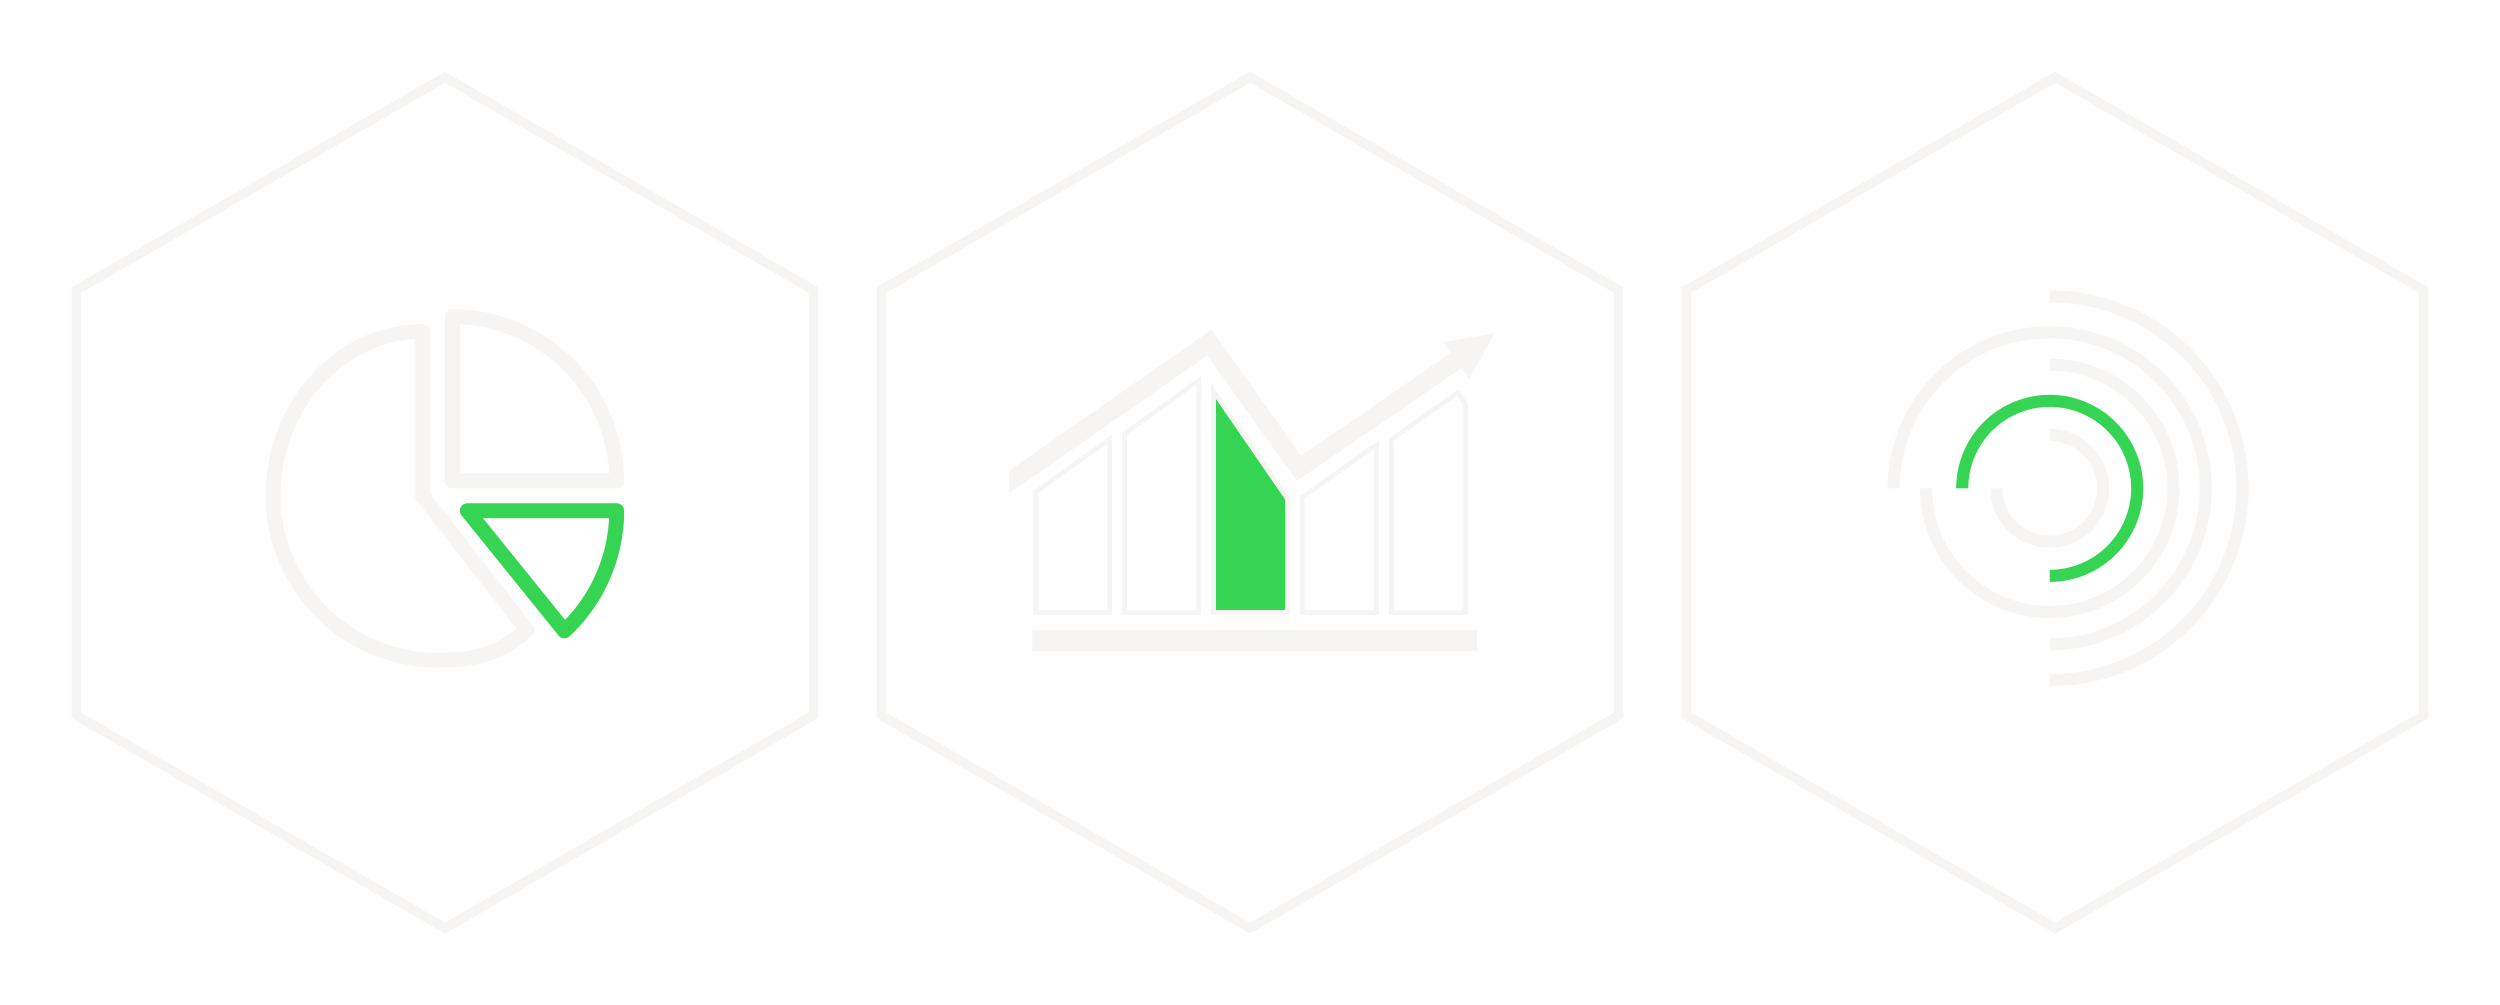 <svg xmlns="http://www.w3.org/2000/svg" width="522.956" height="210.307"><defs><filter id="a" x="168.404" y="0" width="186.148" height="210.307" filterUnits="userSpaceOnUse"><feOffset dy="3"/><feGaussianBlur stdDeviation="5" result="blur"/><feFlood flood-opacity=".2"/><feComposite operator="in" in2="blur"/><feComposite in="SourceGraphic"/></filter><filter id="b" x="0" y="0" width="186.148" height="210.307" filterUnits="userSpaceOnUse"><feOffset dy="3"/><feGaussianBlur stdDeviation="5" result="blur-2"/><feFlood flood-opacity=".2"/><feComposite operator="in" in2="blur-2"/><feComposite in="SourceGraphic"/></filter><filter id="c" x="336.808" y="0" width="186.148" height="210.307" filterUnits="userSpaceOnUse"><feOffset dy="3"/><feGaussianBlur stdDeviation="5" result="blur-3"/><feFlood flood-opacity=".2"/><feComposite operator="in" in2="blur-3"/><feComposite in="SourceGraphic"/></filter></defs><g data-name="ill: Targeted Data Visualizations"><g data-name="Сгруппировать 6979"><g transform="translate(.004 .005)" filter="url(#a)"><path data-name="Контур 8609" d="M184.402 57.65l77.072-44.5 77.076 44.5v89l-77.076 44.5-77.072-44.5z" fill="none" stroke="#f6f5f3" stroke-width="2"/></g><g data-name="2"><path data-name="Прямоугольник 1840" fill="#f6f5f3" d="M215.949 131.764h93.012v4.47h-93.012z"/><path data-name="Контур 8612" d="M301.912 71.619l1.562 2.209-31.305 21.534-18.721-26.42-42.363 29.515.011 4.779 41.455-28.873 18.706 26.244 34.468-23.594 1.572 2.222 5.38-9.539z" fill="#f6f5f3"/><path data-name="Контур 8613" d="M216.643 128.108h15.5V91.824l-15.5 11.1z" fill="none" stroke="#f6f5f3"/><path data-name="Контур 8614" d="M304.908 82.141l-13.857 9.8v36.169h15.5V84.464z" fill="none" stroke="#f6f5f3"/><path data-name="Контур 8615" d="M272.444 103.995v24.113h15.5V93.034l-15.457 10.929z" fill="none" stroke="#f6f5f3"/><path data-name="Контур 8616" d="M235.246 90.712v37.4h15.5V79.6z" fill="none" stroke="#f6f5f3"/><path data-name="Контур 8617" d="M253.847 81.851v46.257h15.5v-23.735z" fill="#36d453" stroke="#f6f5f3"/></g></g><g transform="translate(0 .005)" filter="url(#b)" data-name="Сгруппировать 6980"><path data-name="Контур 8659" d="M16.002 57.65l77.072-44.5 77.076 44.5v89l-77.076 44.5-77.072-44.5z" fill="none" stroke="#f6f5f3" stroke-width="2"/></g><g transform="translate(-.002 .005)" filter="url(#c)" data-name="Сгруппировать 6978"><path data-name="Контур 8660" d="M352.812 57.65l77.072-44.5 77.076 44.5v89l-77.076 44.5-77.072-44.5z" fill="none" stroke="#f6f5f3" stroke-width="2"/></g><g data-name="pie-chart (1)"><g data-name="Сгруппировать 7059"><g data-name="Сгруппировать 7058"><path data-name="Контур 8692" d="M89.95 103.181v-33.83a1.563 1.563 0 00-1.562-1.562c-18.091-.005-32.807 16.114-32.807 35.926a35.973 35.973 0 0035.931 35.936c8.864 0 13.66-1.606 19.74-6.605a1.563 1.563 0 00.241-2.165zm1.562 33.341a32.843 32.843 0 01-32.807-32.807c0-17.509 12.476-31.864 28.12-32.764v32.764a1.553 1.553 0 00.331.959l20.925 26.899c-4.937 3.768-9.051 4.949-16.569 4.949z" fill="#f6f5f3"/><path data-name="Контур 8693" d="M94.636 102.153h34.369a1.563 1.563 0 001.562-1.562A35.973 35.973 0 0094.636 64.66a1.563 1.563 0 00-1.562 1.562v34.369a1.563 1.563 0 001.562 1.562zm1.562-34.331a32.85 32.85 0 0131.207 31.207H96.198z" fill="#f6f5f3"/><path data-name="Контур 8694" d="M129.006 105.278H97.761a1.561 1.561 0 00-1.215 2.543l20.309 25.142a1.552 1.552 0 001.106.578h.109a1.572 1.572 0 001.065-.419 36.071 36.071 0 0011.433-26.277 1.563 1.563 0 00-1.562-1.567zm-10.8 24.383l-17.172-21.259h26.372a32.963 32.963 0 01-9.201 21.259z" fill="#36d453"/></g></g></g><g data-name="Сгруппировать 6286"><g data-name="Сгруппировать 6281"><path data-name="Контур 8199" d="M428.765 143.547v-2.539a38.857 38.857 0 100-77.713v-2.537a41.394 41.394 0 110 82.787z" fill="#f6f5f3"/></g><g data-name="Сгруппировать 6282"><path data-name="Контур 8200" d="M428.765 136.067v-2.537a31.376 31.376 0 10-31.376-31.376h-2.537a33.913 33.913 0 1133.913 33.913z" fill="#f6f5f3"/></g><g data-name="Сгруппировать 6283"><path data-name="Контур 8201" d="M428.765 129.302a27.179 27.179 0 01-27.148-27.148h2.537a24.611 24.611 0 1024.611-24.611v-2.536a27.15 27.15 0 010 54.3z" fill="#f6f5f3"/></g><g data-name="Сгруппировать 6284"><path data-name="Контур 8202" d="M428.765 121.723v-2.537a17.031 17.031 0 10-17.031-17.033h-2.54a19.568 19.568 0 1119.571 19.57z" fill="#36d453"/></g><g data-name="Сгруппировать 6285"><path data-name="Контур 8203" d="M428.765 114.59a12.451 12.451 0 01-12.437-12.437h2.537a9.9 9.9 0 109.9-9.9v-2.532a12.437 12.437 0 010 24.874z" fill="#f6f5f3"/></g></g></g></svg>